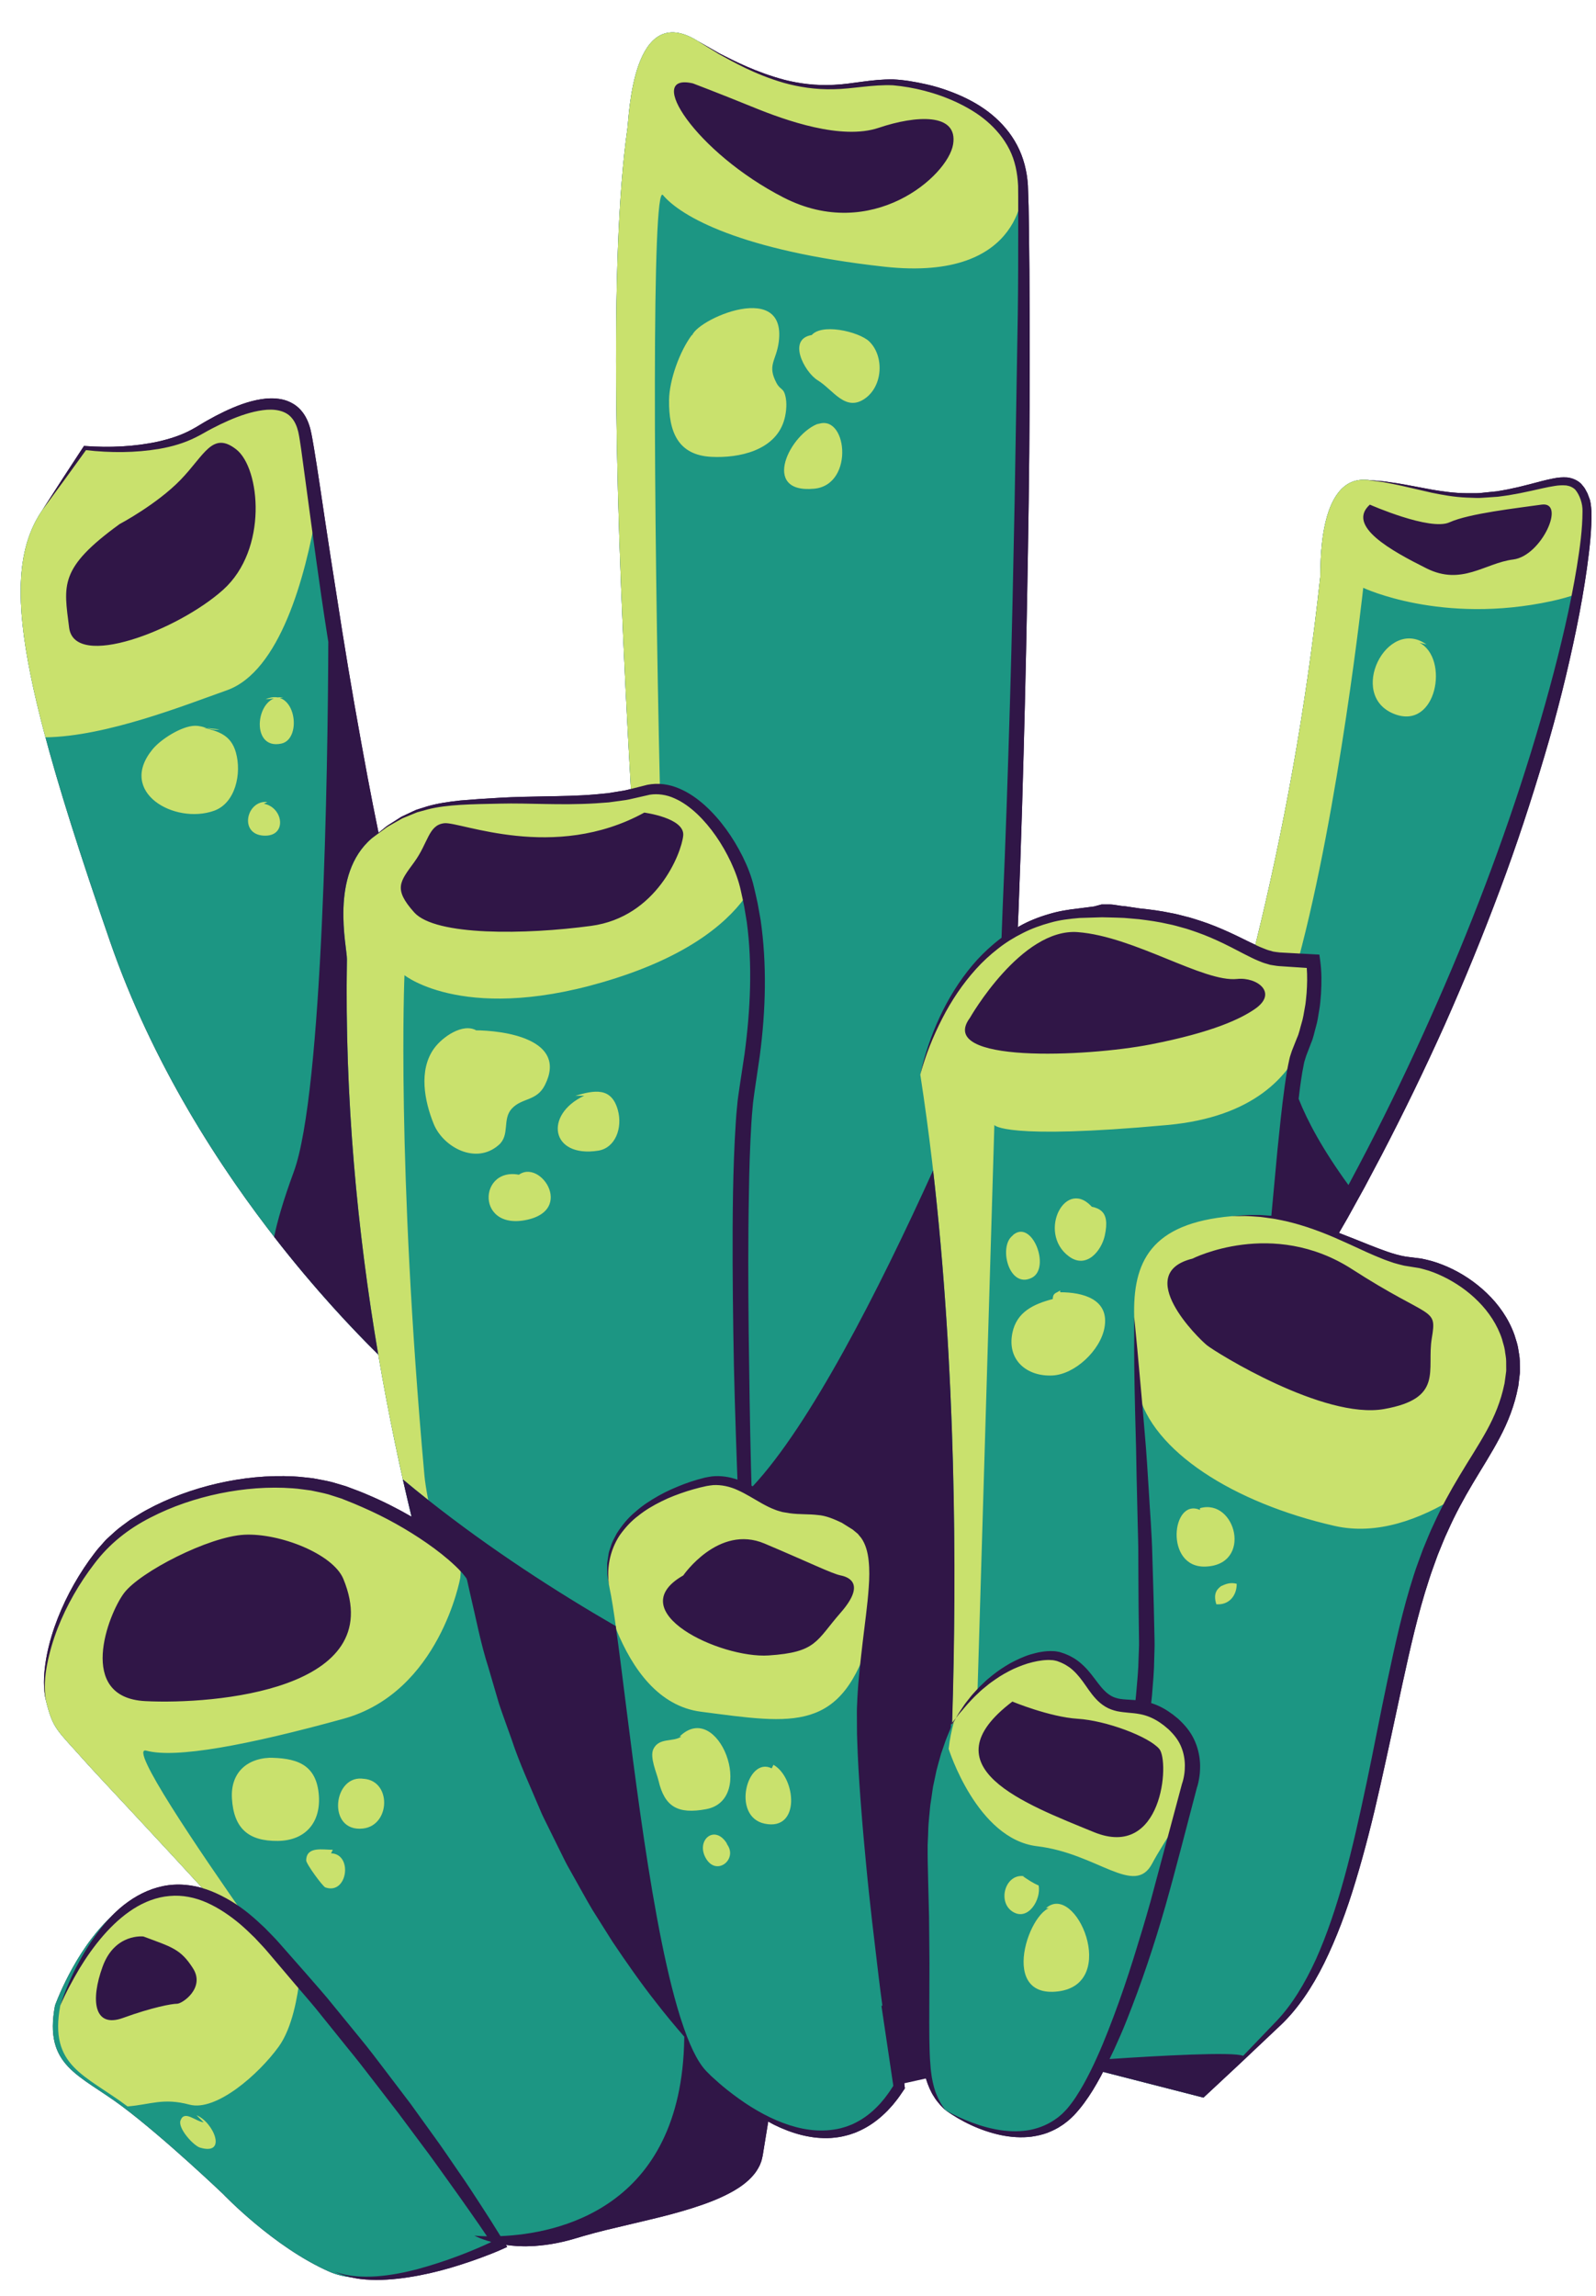 <?xml version="1.0" encoding="UTF-8"?><svg xmlns="http://www.w3.org/2000/svg" xmlns:xlink="http://www.w3.org/1999/xlink" height="510.8" preserveAspectRatio="xMidYMid meet" version="1.0" viewBox="-4.6 -7.2 355.1 510.8" width="355.1" zoomAndPan="magnify"><g><g><g id="change1_1"><path d="M349.322,104.854l-0.15-0.734c0-0.014-0.054-0.213-0.048-0.173l-0.035-0.096l-0.07-0.188l-0.14-0.378 l-0.286-0.748l-0.394-0.732c-0.22-0.496-0.653-0.933-1.002-1.377c-0.865-0.84-2.031-1.299-3.12-1.415 c-1.079-0.078-2.093,0.029-3.027,0.217c-1.885,0.358-3.606,0.866-5.297,1.3c-1.683,0.446-3.323,0.827-4.906,1.146 c-0.798,0.158-1.605,0.283-2.387,0.422c-0.777,0.079-1.541,0.157-2.291,0.233c-0.754,0.061-1.495,0.191-2.225,0.189 c-0.731,0.001-1.448,0.001-2.151,0.002c-2.813-0.011-5.392-0.398-7.711-0.781c-2.321-0.435-4.395-0.82-6.198-1.157 c-1.81-0.33-3.371-0.517-4.621-0.706c-2.523-0.211-3.869-0.323-3.869-0.323c-11.024-0.788-10.101,20.211-10.238,21.486 c-3.198,29.783-8.325,57.165-14.443,81.947c-1.881-0.874-3.782-1.869-5.757-2.763c-2.078-0.953-4.213-1.829-6.401-2.544 c-1.1-0.342-2.188-0.729-3.31-0.984c-1.115-0.284-2.225-0.604-3.359-0.789c-2.248-0.475-4.527-0.777-6.801-1.004l-3.419-0.509 c-1.144-0.039-2.294-0.395-3.439-0.395h-1.715l-1.683,0.451l-3.396,0.438c-2.296,0.249-4.596,0.619-6.81,1.307 c-2.216,0.646-4.386,1.515-6.395,2.647c-0.126,0.068-0.248,0.159-0.373,0.229c0.053-1.234,0.107-2.462,0.16-3.696 c0.608-15.465,1.042-30.93,1.42-46.158c0.372-15.227,0.633-30.211,0.844-44.715c0.205-14.505,0.25-28.525,0.201-41.824 c-0.01-6.653-0.061-13.107-0.149-19.387c-0.025-1.568-0.051-3.126-0.075-4.668c-0.052-1.535-0.103-3.059-0.152-4.566 c-0.193-3.164-0.974-6.235-2.4-8.937c-1.412-2.704-3.403-4.988-5.619-6.818c-2.221-1.84-4.681-3.209-7.151-4.296 c-2.479-1.077-4.981-1.903-7.464-2.458c-2.51-0.561-4.888-0.975-7.34-1.09c-4.863-0.067-9.17,1.053-13.195,1.211 c-4.027,0.221-7.729-0.289-10.98-1.108c-6.502-1.735-11.243-4.247-14.463-5.871c-3.15-1.794-4.83-2.752-4.83-2.752 c-14.583-9.119-15.281,16.755-15.652,19.356c-4.097,28.672-2.802,84.763,0.769,147.028c-0.739,0.19-1.477,0.375-2.231,0.469 c-0.976,0.158-1.943,0.314-2.901,0.471c-0.971,0.092-1.933,0.185-2.885,0.274c-3.817,0.328-7.518,0.362-11.05,0.43 c-3.522,0.061-6.926,0.124-10.058,0.306c-3.165,0.169-6.094,0.377-8.832,0.609c-2.73,0.293-5.243,0.676-7.438,1.329 c-0.546,0.172-1.077,0.34-1.593,0.503c-0.257,0.082-0.511,0.161-0.761,0.241c-0.244,0.097-0.475,0.215-0.708,0.318 c-0.92,0.433-1.782,0.837-2.585,1.215c-0.747,0.475-1.439,0.916-2.073,1.319c-0.628,0.408-1.222,0.743-1.672,1.152 c-1.872,1.523-2.873,2.338-2.882,2.347l0,0c0.514-0.441,1.018-0.845,1.518-1.237c-0.85-4.14-1.676-8.287-2.453-12.444 c-1.007-5.396-1.979-10.802-2.931-16.21c-0.942-5.412-1.846-10.83-2.709-16.256c-1.723-10.855-3.408-21.716-5.009-32.604 c-0.405-2.723-0.828-5.439-1.282-8.171l-0.362-2.08c-0.128-0.735-0.251-1.315-0.436-2.094c-0.388-1.468-1.029-2.979-2.153-4.218 c-1.116-1.249-2.695-2.054-4.25-2.362c-1.563-0.306-3.1-0.25-4.551-0.019c-2.915,0.465-5.574,1.525-8.118,2.718 c-1.271,0.604-2.511,1.258-3.727,1.945c-1.212,0.658-2.431,1.49-3.555,2.074c-2.299,1.263-4.871,2.087-7.494,2.683 c-5.267,1.143-10.803,1.384-16.222,0.991l-0.284-0.021l-0.138,0.211l-4.565,6.979l-4.517,7.012 c-0.262,0.381-0.51,0.772-0.751,1.168c-0.066,0.106-0.129,0.215-0.193,0.322c-0.202,0.345-0.398,0.694-0.586,1.05 c-0.035,0.065-0.071,0.129-0.105,0.196c-0.211,0.409-0.41,0.829-0.601,1.255c-0.053,0.118-0.103,0.24-0.155,0.359 c-0.148,0.344-0.289,0.694-0.424,1.05c-0.042,0.113-0.088,0.226-0.129,0.341c-0.161,0.441-0.311,0.894-0.452,1.354 c-0.04,0.131-0.076,0.264-0.114,0.395c-0.104,0.361-0.204,0.729-0.296,1.103c-0.038,0.153-0.077,0.307-0.114,0.461 c-0.111,0.481-0.214,0.969-0.306,1.47c-0.025,0.135-0.045,0.274-0.068,0.41c-0.068,0.396-0.129,0.796-0.186,1.205 c-0.026,0.192-0.052,0.385-0.075,0.58c-0.056,0.467-0.105,0.942-0.146,1.427c-0.016,0.183-0.029,0.368-0.042,0.554 c-0.032,0.45-0.059,0.909-0.078,1.375c-0.01,0.231-0.017,0.466-0.024,0.702c-0.011,0.424-0.017,0.854-0.018,1.29 c-0.001,0.198-0.005,0.393-0.003,0.593c0.004,0.583,0.021,1.179,0.043,1.784c0.01,0.271,0.024,0.545,0.038,0.819 c0.021,0.419,0.047,0.846,0.076,1.276c0.019,0.271,0.035,0.541,0.057,0.817c0.049,0.628,0.108,1.269,0.176,1.922 c0.032,0.312,0.069,0.63,0.105,0.947c0.048,0.432,0.102,0.867,0.157,1.311c0.043,0.337,0.085,0.672,0.133,1.016 c0.094,0.68,0.194,1.369,0.305,2.075c0.055,0.353,0.118,0.716,0.177,1.073c0.075,0.453,0.152,0.91,0.235,1.374 c0.07,0.4,0.143,0.802,0.218,1.209c0.097,0.528,0.202,1.065,0.309,1.606c0.118,0.596,0.24,1.201,0.368,1.813 c0.104,0.495,0.208,0.992,0.317,1.498c0.1,0.46,0.203,0.923,0.308,1.392c0.11,0.49,0.226,0.991,0.342,1.492 c0.167,0.716,0.339,1.442,0.518,2.18c0.134,0.555,0.27,1.109,0.411,1.676c0.131,0.522,0.267,1.056,0.404,1.589 c0.127,0.494,0.257,0.996,0.39,1.499c3.269,12.462,8.142,27.771,14.744,46.876c9.441,27.316,24.402,50.426,37.79,67.412 c0.2,0.254,0.401,0.512,0.601,0.763c0.397,0.501,0.792,0.993,1.187,1.483c0.213,0.265,0.426,0.527,0.637,0.789 c0.392,0.483,0.782,0.961,1.17,1.433c0.197,0.24,0.392,0.476,0.588,0.712c0.405,0.489,0.809,0.977,1.209,1.454 c0.065,0.077,0.129,0.151,0.195,0.229c0.946,1.124,1.878,2.213,2.793,3.268c0.076,0.088,0.153,0.179,0.229,0.266 c0.396,0.457,0.787,0.899,1.178,1.342c0.169,0.192,0.339,0.386,0.508,0.575c0.371,0.417,0.735,0.826,1.1,1.23 c0.175,0.196,0.35,0.389,0.523,0.582c0.36,0.398,0.718,0.793,1.071,1.18c0.148,0.161,0.292,0.318,0.439,0.478 c1.182,1.286,2.317,2.497,3.401,3.634c0.16,0.166,0.321,0.337,0.479,0.501c0.29,0.301,0.572,0.593,0.853,0.883 c0.191,0.197,0.381,0.393,0.567,0.584c0.258,0.265,0.512,0.523,0.762,0.777c0.202,0.207,0.399,0.405,0.597,0.604 c0.23,0.23,0.46,0.464,0.683,0.687c0.245,0.244,0.479,0.478,0.716,0.712c0.147,0.146,0.304,0.304,0.448,0.445 c0.005,0.032,0.011,0.063,0.017,0.097c0.531,3.119,1.088,6.205,1.665,9.264c0.092,0.488,0.187,0.972,0.28,1.459 c0.493,2.575,1,5.129,1.521,7.66c0.111,0.535,0.218,1.075,0.33,1.608c0.541,2.585,1.091,5.152,1.659,7.687 c0.057,0.254,0.117,0.503,0.174,0.756c0.109,0.488,0.223,0.968,0.333,1.453c0.416,1.806,0.837,3.599,1.265,5.377 c0.056,0.237,0.112,0.48,0.168,0.719c-3.13-1.81-6.357-3.441-9.682-4.849c-1.294-0.57-2.617-1.075-3.945-1.558l-0.993-0.371 l-1.07-0.321l-2.001-0.589c-1.374-0.348-2.863-0.599-4.284-0.866c-1.425-0.134-2.847-0.351-4.272-0.409 c-5.705-0.295-11.395,0.302-16.909,1.561c-5.511,1.272-10.875,3.21-15.853,5.928c-1.251,0.662-2.426,1.471-3.641,2.2 c-1.131,0.865-2.325,1.644-3.377,2.608l-1.582,1.439c-0.541,0.464-0.97,1.052-1.458,1.571c-0.995,1.048-1.798,2.215-2.625,3.316 c-3.274,4.607-5.904,9.604-7.763,14.899c-0.911,2.648-1.627,5.369-2.019,8.142c-0.393,2.759-0.507,5.612,0.156,8.326 c1.575,6.304,2.362,6.304,8.662,13.392c0.177,0.198,0.389,0.434,0.635,0.704c0.174,0.191,0.386,0.421,0.593,0.648 c0.084,0.091,0.152,0.166,0.241,0.263c0.293,0.318,0.62,0.673,0.968,1.049c0.016,0.018,0.029,0.031,0.045,0.049 c0.311,0.336,0.652,0.703,1.003,1.082c0.078,0.083,0.145,0.155,0.224,0.241c0.225,0.242,0.473,0.509,0.713,0.767 c4.892,5.259,12.848,13.756,21.702,23.405c-2.436-0.707-5.027-0.984-7.565-0.649c-3.28,0.43-6.336,1.812-8.929,3.665 c-1.49,1.049-2.821,2.267-4.05,3.571c-8.032,7.596-12.262,19.533-12.262,19.533c-2.558,13.584,5.511,15.355,14.96,22.443 c9.45,7.087,22.443,19.49,22.443,19.49s11.222,11.813,23.625,17.268c1.5,0.659,3.174,1.066,4.955,1.28 c0.255,0.058,0.509,0.118,0.767,0.162c0.784,0.164,1.582,0.245,2.379,0.309c0.799,0.065,1.598,0.085,2.4,0.092 c3.204-0.007,6.394-0.409,9.535-1.011c3.144-0.601,6.241-1.42,9.281-2.406c1.522-0.486,3.033-1.008,4.534-1.563 c1.503-0.563,2.982-1.126,4.477-1.796l1.258-0.563l-0.276-0.447c0.863,0.117,1.731,0.204,2.601,0.26 c0.833,0.025,1.669,0.073,2.503,0.025c0.836-0.01,1.668-0.069,2.5-0.158c1.664-0.153,3.316-0.438,4.946-0.81 c1.632-0.365,3.239-0.863,4.817-1.333c1.572-0.455,3.173-0.873,4.772-1.273l9.659-2.297c3.229-0.766,6.455-1.587,9.645-2.604 c3.187-1.013,6.363-2.18,9.354-3.912c1.484-0.878,2.929-1.92,4.138-3.301c0.614-0.677,1.12-1.48,1.537-2.335 c0.16-0.45,0.385-0.88,0.47-1.358l0.163-0.705l0.103-0.617l1.145-7.033c0.435,0.236,0.858,0.494,1.303,0.713 c1.941,0.957,3.979,1.751,6.108,2.286c1.063,0.266,2.15,0.456,3.25,0.584c1.103,0.099,2.217,0.146,3.332,0.07 c1.113-0.083,2.232-0.235,3.318-0.532c0.55-0.126,1.085-0.298,1.613-0.496c0.539-0.17,1.049-0.412,1.561-0.646 c2.046-0.956,3.894-2.296,5.496-3.85c0.42-0.375,0.79-0.79,1.164-1.203c0.383-0.407,0.748-0.826,1.082-1.269 c0.716-0.854,1.32-1.778,1.943-2.693l0.231-0.339l-0.057-0.475c-0.535-4.492-1.031-8.992-1.517-13.494l4.376-0.352 c0.173,2.304,0.398,4.489,0.698,6.509c0.272,2.067,0.687,3.965,1.176,5.614c0.515,1.646,1.128,3.041,1.821,4.067 c0.312,0.534,0.649,0.967,0.962,1.327c0.292,0.374,0.563,0.67,0.801,0.895c0.454,0.461,0.697,0.706,0.697,0.706 s-0.058-0.086-0.161-0.242c0.055,0.063,0.105,0.128,0.161,0.191c0,0,0.2,0.138,0.556,0.36c-0.185-0.104-0.374-0.201-0.556-0.31 c3.667,2.614,7.839,4.61,12.337,5.584c2.249,0.47,4.595,0.645,6.936,0.349c1.167-0.169,2.329-0.428,3.453-0.836 c1.105-0.438,2.202-0.947,3.185-1.631c0.517-0.309,0.965-0.706,1.445-1.063c0.505-0.452,0.852-0.761,1.285-1.199 c0.853-0.897,1.595-1.803,2.283-2.737c1.384-1.869,2.566-3.846,3.653-5.858c0.193-0.358,0.372-0.724,0.563-1.084l22.339,5.729 c0,0,0.737-0.685,2.119-1.966c1.378-1.285,3.399-3.171,5.972-5.57c2.561-2.42,5.671-5.358,9.238-8.729 c3.586-3.432,6.83-8.178,9.524-13.639c2.7-5.479,5.03-11.672,7.022-18.332c2.018-6.656,3.813-13.755,5.457-21.126 c1.656-7.37,3.278-14.991,4.939-22.709c1.686-7.7,3.421-15.563,5.883-23.061c0.584-1.878,1.307-3.729,1.963-5.591 c0.765-1.817,1.44-3.673,2.299-5.442c1.602-3.594,3.468-7.037,5.473-10.402c1.994-3.369,4.141-6.671,5.999-10.199 c1.872-3.51,3.346-7.312,4.076-11.173l0.041-0.181l0.021-0.089c-0.009,0.063,0.036-0.188,0.035-0.193l0.041-0.351l0.083-0.699 l0.168-1.394c0.08-0.439,0.049-0.986,0.049-1.498l-0.025-1.548c-0.016-1.03-0.265-1.979-0.392-2.962 c-0.171-0.969-0.535-1.888-0.797-2.823c-1.309-3.673-3.562-6.812-6.173-9.307c-2.62-2.503-5.583-4.445-8.675-5.817 c-1.553-0.673-3.121-1.25-4.736-1.598c-0.404-0.088-0.799-0.193-1.203-0.264c-0.41-0.051-0.818-0.103-1.223-0.152 c-0.756-0.096-1.503-0.188-2.244-0.282c-2.719-0.484-5.461-1.589-7.978-2.571c-2.375-0.95-4.64-1.866-6.809-2.69 c0.63-1.092,1.259-2.181,1.895-3.282c1.265-2.288,2.536-4.588,3.814-6.9c1.236-2.335,2.48-4.683,3.729-7.038 c4.927-9.459,9.667-19.208,14.102-29.096c4.402-9.902,8.507-19.937,12.239-29.932c3.755-9.985,7.007-19.978,9.902-29.718 c2.911-9.737,5.263-19.289,7.137-28.423c0.94-4.565,1.723-9.038,2.342-13.392c0.596-4.361,1.1-8.574,1.011-12.771 C349.439,105.977,349.404,105.369,349.322,104.854z M78.108,179.305c0,0,0,0.002-0.001,0.002l0,0L78.108,179.305z" fill="#301647"/></g><g id="change2_1"><path d="M309.625,273.591c-5.034-0.42-10.963-3.744-18.144-6.521c47.656-84.151,59.062-155.04,56.735-162.791 c-2.362-7.875-7.874-3.148-19.687-1.574c-11.812,1.574-18.112-2.362-29.137-3.15s-10.101,20.211-10.238,21.486 c-3.26,30.364-8.514,58.262-14.792,83.426c-6.919-3.289-16.763-9.976-38.762-8.472c-6.145,0.42-11.285,2.346-15.576,5.099 c3.151-73.841,3.534-157.528,3.007-167.291c-0.788-14.571-14.937-20.855-26.748-22.494c-11.813-1.638-19.232,7.136-45.625-9.369 c-14.583-9.119-15.281,16.755-15.652,19.356c-4.121,28.846-2.786,85.442,0.833,148.16c-9.531,2.057-20.173,1.022-30.171,1.503 c-11.024,0.53-18.111,0.258-27.561,8.349c-8.696-41.577-13.579-84.725-14.961-90.617c-2.362-10.074-14.174-5.673-23.625,0 c-9.45,5.675-25.2,3.777-25.2,3.777s0,0-9.45,13.736s-5.512,36.662,14.962,95.903c15.494,44.828,45.862,78.357,59.725,92.022 c2.261,13.299,4.952,26.066,7.904,38.168c-4.369-2.657-9.644-5.329-15.665-7.519c-17.321-6.3-44.095,0.772-54.333,13.38 C7.229,350.766,4.079,364.932,5.654,371.236c1.575,6.304,2.362,6.304,8.662,13.392c2.869,3.228,15.212,16.257,29.069,31.422 c-23.1-12.801-35.751,22.906-35.751,22.906c-2.558,13.584,5.511,15.355,14.96,22.443c9.45,7.087,22.443,19.49,22.443,19.49 s11.222,11.813,23.625,17.268s36.618-6.046,36.618-6.046s-0.14-0.223-0.385-0.608c3.853,0.91,10.361,1.487,18.882-1.353 c14.175-4.726,38.587-7.542,40.162-17.944c0.667-4.403,1.049-6.97,1.271-8.435c9.994,5.836,21.006,7.229,29.058-6.771h1.181 c-0.107,0-0.83-5.664-1.792-13.496l7.183-0.561c0.462,11.654,1.476,15.381,4.847,19.231c0,0,16.043,11.032,26.768,1.582 c2.397-2.112,4.804-5.852,7.098-10.378l23.613,6.059c0,0,0-0.001,16.685-16.538s21.114-57.486,28.989-89.386 c7.876-31.898,19.688-36.61,22.838-52.647C334.825,284.831,319.075,274.379,309.625,273.591z" fill="#1C9683"/></g><g id="change3_1"><path d="M189.268,356.246c-6.542,22.215-17.155,20.04-37.921,17.348c-9.372-1.215-15.222-9.467-18.838-18.317 c-0.55-3.982-1.045-7.169-1.493-9.243c-3.401-15.75,14.425-22.051,21.512-23.624c7.087-1.576,11.813,4.33,17.218,5.512 c5.406,1.181,8.769-1.182,16.251,3.938C191.746,335.791,190.751,343.694,189.268,356.246z M71.798,324.778 c-17.321-6.3-44.095,0.772-54.333,13.38C7.229,350.766,4.079,364.932,5.654,371.236c1.575,6.304,2.362,6.304,8.662,13.392 c2.801,3.15,14.63,15.643,28.078,30.34c-21.721-9.491-33.58,23.988-33.58,23.988c-2.558,13.584,5.511,15.355,14.961,22.443 c5.119-0.395,7.875-1.968,13.781-0.395c5.906,1.575,15.356-6.693,19.842-12.883c3.047-4.203,4.244-11.291,4.699-15.409 c-2.092-2.437-4.232-4.887-6.429-7.341c-1.542-1.724-3.047-3.225-4.519-4.541C39,403.532,23.916,381.163,27.948,382.257 c6.536,1.772,22.404-1.181,43.85-7.087c21.446-5.906,26.004-31.336,26.004-31.336c0.147-1.39,0.14-2.665,0.035-3.879 C93.302,335.688,84.063,329.24,71.798,324.778z M45.855,146.37c11.835-4.185,17.519-25.326,19.982-39.885 c-1.321-9.299-2.214-15.764-2.691-17.796c-2.362-10.074-14.174-5.673-23.625,0c-9.45,5.675-25.2,3.777-25.2,3.777s0,0-9.45,13.736 c-6.532,9.494-6.663,23.389,0.639,50.624C19.054,156.66,36.739,149.595,45.855,146.37z M309.625,273.591 c-9.449-0.788-22.05-11.813-40.161-10.236c-18.112,1.574-22.051,10.236-21.712,22.43c0.106,3.882,0.431,9.568,0.823,16.501 c3.124,13.343,21.29,24.849,43.733,29.967c9.488,2.164,19.11-1.493,27.065-6.433c5.404-9.782,10.411-15.332,12.301-24.951 C334.825,284.831,319.075,274.379,309.625,273.591z M210.943,371.243c-0.17,0.203-0.338,0.41-0.506,0.619 c-0.313,0.392-0.622,0.8-0.928,1.215c-0.222,0.302-0.443,0.607-0.66,0.923c-0.243,0.354-0.482,0.722-0.72,1.093 c-0.169,0.262-0.335,0.529-0.499,0.799c-0.524,1.864-0.93,3.844-1.159,5.972c0,0,6.3,20.08,19.687,21.656 c13.387,1.575,21.657,11.324,25.594,3.843c1.246-2.367,3.737-6.304,6.513-10.615l1.756-6.616c0,0,3.04-7.962-3.544-13.78 c-6.583-5.818-10.631-2.747-14.567-5.114c-3.938-2.367-4.724-8.018-11.024-9.917c-3.212-0.969-11.333,0.822-18.423,8.221 c-0.112,0.12-0.226,0.245-0.34,0.367C211.725,370.334,211.332,370.78,210.943,371.243z M346.378,124.903 c-1.71,0.607-3.605,1.156-5.736,1.618c-24.514,5.315-41.93-2.953-41.93-2.953s-5.345,49.025-14.492,82.886 c3.348,0.201,3.354,0.201,3.354,0.201s1.258,8.245-1.915,17.358c-3.33,8.232-11.373,17.309-30.512,19.062 c-36.471,3.341-38.51,0-38.51,0l-3.747,126.005c-0.145,0.146-0.285,0.311-0.43,0.46c-0.114,0.12-0.226,0.245-0.34,0.367 c-0.396,0.428-0.79,0.871-1.179,1.336c-0.17,0.203-0.337,0.41-0.506,0.619c-0.313,0.394-0.622,0.797-0.928,1.215 c-0.223,0.302-0.442,0.609-0.66,0.923c-0.243,0.355-0.482,0.722-0.72,1.093c-0.159,0.248-0.325,0.475-0.482,0.73 c-0.007,0.022-0.011,0.047-0.017,0.068c-0.141,0.232-0.288,0.446-0.427,0.685c1.281-40.239,0.75-94.288-7.04-144.722 c0,0,7.088-33.922,35.438-35.86c21.992-1.504,31.838,5.177,38.755,8.466c6.279-25.163,11.538-53.052,14.799-83.42 c0.138-1.275-0.786-22.274,10.238-21.486s17.325,4.725,29.137,3.15c11.813-1.574,17.324-6.301,19.687,1.574 C348.874,106.472,348.431,113.728,346.378,124.903z M275.74,205.086c-0.418-0.177-0.846-0.37-1.283-0.578 C274.895,204.716,275.322,204.909,275.74,205.086z M279.847,206.189c1.476,0.089,2.656,0.16,3.621,0.218 C282.505,206.35,281.317,206.278,279.847,206.189z M192.099,52.127c-31.893-3.544-45.228-11.199-49.191-15.925 c-2.5-2.981-2.083,69.623-0.67,132.222c8.977,0.656,17.25,13.155,19.342,21.604c0.111,0.447,0.218,0.909,0.325,1.371 c-3.938,5.925-12.173,13.442-29.44,18.99c-33.091,10.631-47.072-0.644-47.072-0.644s-1.833,41.583,4.439,111.284 c0.124,1.374,0.416,3.229,0.839,5.455c-1.894-1.497-3.774-3.025-5.638-4.581c-7.76-34.636-13.15-74.105-12.438-115.714 c0.046-2.687-3.939-18.788,5.512-26.881c9.45-8.092,16.538-7.817,27.563-8.349c9.999-0.48,20.639,0.551,30.171-1.506 c-3.619-62.719-4.954-119.313-0.833-148.159c0.371-2.602,1.069-28.476,15.652-19.356c26.393,16.505,33.813,7.731,45.625,9.369 c11.812,1.639,25.96,7.923,26.748,22.494C223.032,33.802,223.993,55.671,192.099,52.127z M140.519,168.442 c-0.081,0.008-0.162-0.035-0.242-0.024c-0.21,0.026-0.42,0.052-0.632,0.093c-0.301,0.058-0.602,0.13-0.903,0.219 c-0.511,0.151-1.029,0.284-1.547,0.413c-0.3,0.073-0.603,0.141-0.906,0.209c0.302-0.069,0.606-0.131,0.906-0.206 c0.52-0.127,1.036-0.258,1.547-0.409c0.301-0.089,0.602-0.152,0.903-0.212c0.211-0.039,0.421-0.052,0.632-0.077 C140.357,168.437,140.438,168.45,140.519,168.442c0.273-0.026,0.546,0.013,0.819,0.013 C141.065,168.455,140.792,168.415,140.519,168.442z M100.948,222.005c6.672,0,20.857,1.994,15.673,12.214 c-1.823,3.594-5.057,2.751-7.335,5.197c-2.193,2.355-0.365,5.844-2.903,8.084c-5.125,4.522-12.402,0.462-14.479-4.648 c-2.072-5.1-3.408-11.987,0.077-16.814c1.864-2.581,6.368-5.681,9.362-4.032 M125.36,236.572 c-8.962,4.193-7.444,13.875,3.15,12.206c3.778-0.595,5.47-5.031,4.351-9.056c-1.425-5.128-5.207-4.406-9.47-3.15 M112.761,254.685 c-10.807-4.205-12.226,12.205,0,9.451c11.23-2.53,1.366-15.556-3.15-8.663 M312.782,136.168 c-8.772-6.279-17.727,11.332-7.174,15.464c9.498,3.72,12.297-12.422,5.6-15.856 M238.758,261.771 c-6.089-7.651-12.761,5.209-5.511,10.543c3.906,2.873,7.235-1.297,7.959-4.637c1.254-5.781-1.218-6.672-6.386-6.692 M221.434,267.284c-4.265,1.474-1.874,12.535,3.553,9.766c4.295-2.192-0.053-13.379-4.341-9.372 M231.277,279.885 c-0.938,0.657-1.615,0.51-1.641,1.901c-4.271,1.121-8.038,2.867-8.989,7.549c-1.236,6.093,3.288,9.748,8.938,9.459 c4.986-0.258,10.644-5.586,11.556-10.641c1.153-6.399-4.919-7.875-9.864-7.875 M262.382,328.708 c-6.289-2.807-7.943,12.882,1.182,12.601c10.635-0.33,6.814-15.271-1.182-12.993 M223.402,410.212 c-4.267-0.816-6.165,5.562-2.777,7.817c3.497,2.33,6.482-2.687,5.858-5.779c-1.44-0.624-2.241-1.23-3.475-2.038 M230.49,417.3 c-5.015-2.543-13.863,20.324,0.393,18.505c13.582-1.732,3.874-24.42-2.755-18.505 M147.016,379.107 c-1.856,1.305-4.92,0.171-6.222,2.747c-0.915,1.811,0.73,5.386,1.123,7.076c1.358,5.827,4.309,7.524,10.611,6.341 c11.284-2.12,2.62-24.53-5.906-16.164 M167.097,386.195c-5.465-2.758-9.038,10.722-1.575,12.302 c8.057,1.704,7.008-10.241,1.968-13.091 M157.253,403.125c-2.711-4.738-7.218-0.938-4.744,3.17 c2.56,4.249,7.838-0.538,3.957-3.957 M56.455,383.833c-5.827-0.188-9.803,3.122-9.45,9.055c0.397,6.668,3.668,9.524,10.217,9.45 c6.185-0.069,9.76-4.203,9.076-10.631c-0.709-6.663-5.274-7.878-11.418-7.874 M76.536,388.558 c-7.03-1.374-8.563,11.904-0.394,11.024c6.541-0.705,6.44-12.003-1.181-11.024 M69.449,404.307 c-2.208,0.021-5.869-0.849-5.923,2.362c-0.013,0.763,3.667,5.802,4.262,6.014c4.926,1.744,6.2-7.439,1.267-7.588 M40.706,464.942 c-1.841-0.226-4.289-2.812-5.148-0.402c-0.621,1.741,2.898,5.604,4.36,6.032c6.197,1.816,2.928-5.735-0.787-7.204 M267.108,345.639c-1.167,0.845-1.729,1.901-1.093,4.045c2.786,0.241,4.573-1.885,4.545-4.548 C269.208,344.78,268.249,345.122,267.108,345.639 M44.25,155.067c-2.116,0.346-3.375-0.837-5.503-0.806 c-2.892,0.042-7.52,2.946-9.391,5.217c-7.9,9.594,4.891,16.775,13.633,13.7c4.83-1.699,6.213-8.339,4.891-12.992 c-1.113-3.92-3.883-4.665-7.173-5.512 M58.424,147.979c-6.059-1.103-7.672,11.858-0.395,10.236 c4.768-1.061,3.144-12.832-3.542-9.842 M54.88,171.212c-4.647-0.462-6.386,7.206-0.788,7.489c5.313,0.27,4.334-6.355,0-7.097 M149.379,67.264c-2.727,3.607-5.067,10.044-5.119,14.568c-0.08,7.001,1.961,12.233,9.45,12.601 c6.176,0.302,13.953-1.408,16.067-7.866c0.483-1.478,0.743-3.533,0.471-5.128c-0.429-2.509-1.181-1.737-2.077-3.426 c-2.151-4.054-0.048-4.905,0.5-9.174c1.872-14.58-20.541-3.968-19.291-0.788 M176.546,67.264 c-6.362,0.535-2.149,8.358,0.788,10.138c3.426,2.076,6.148,7.143,10.533,4.047c4.043-2.855,4.25-9.535,0.905-12.717 c-2.245-2.134-10.968-4.266-13.014-1.074 M177.728,86.95c-6.558,2.139-13.258,15.721-1.171,14.569 c9.2-0.878,7.27-17.487,0.384-14.175" fill="#C9E16D"/></g><g id="change1_2"><path d="M205.138,461.36c0.355,0.538,0.546,0.825,0.546,0.825s-0.243-0.245-0.697-0.706 c-0.237-0.225-0.509-0.521-0.801-0.895c-0.313-0.36-0.65-0.793-0.962-1.327c-0.693-1.026-1.307-2.421-1.821-4.067l-4.807,1.064 c0.025,0.219,0.047,0.439,0.073,0.658l0.057,0.475l-0.231,0.339c-0.623,0.915-1.228,1.839-1.943,2.693 c-0.334,0.442-0.699,0.861-1.082,1.269c-0.374,0.413-0.744,0.828-1.164,1.203c-1.603,1.554-3.45,2.894-5.496,3.85 c-0.512,0.234-1.021,0.477-1.561,0.646c-0.528,0.198-1.063,0.37-1.613,0.496c-1.086,0.297-2.205,0.449-3.318,0.532 c-1.115,0.076-2.229,0.028-3.332-0.07c-1.1-0.128-2.187-0.318-3.25-0.584c-2.129-0.535-4.167-1.329-6.108-2.286 c-0.445-0.219-0.869-0.477-1.303-0.713l-1.145,7.033l-0.103,0.617l-0.163,0.705c-0.085,0.479-0.311,0.908-0.47,1.358 c-0.417,0.854-0.922,1.658-1.537,2.335c-1.209,1.381-2.654,2.423-4.138,3.301c-2.991,1.732-6.167,2.899-9.354,3.912 c-3.189,1.017-6.416,1.838-9.645,2.604l-9.659,2.297c-1.599,0.4-3.2,0.818-4.772,1.273c-1.579,0.47-3.185,0.968-4.817,1.333 c-1.63,0.372-3.282,0.656-4.946,0.81c-0.831,0.089-1.664,0.148-2.5,0.158c-0.834,0.048-1.67,0-2.503-0.025 c-0.87-0.056-1.738-0.143-2.601-0.26l0.276,0.447l-1.258,0.563c-1.495,0.67-2.974,1.232-4.477,1.796 c-1.501,0.555-3.012,1.076-4.534,1.563c-3.04,0.986-6.137,1.806-9.281,2.406c-3.141,0.602-6.331,1.004-9.535,1.011 c-0.802-0.007-1.601-0.026-2.4-0.092c-0.797-0.063-1.596-0.145-2.379-0.309c-0.788-0.134-1.563-0.339-2.325-0.567 c-0.377-0.134-0.757-0.251-1.126-0.396l-1.089-0.479l1.125,0.376c0.379,0.108,0.766,0.19,1.146,0.287 c0.771,0.154,1.546,0.286,2.329,0.345c0.779,0.084,1.565,0.097,2.346,0.112c0.783,0.01,1.565-0.024,2.346-0.072 c3.125-0.221,6.211-0.829,9.24-1.627c3.025-0.82,6.006-1.798,8.943-2.894c1.467-0.551,2.922-1.136,4.362-1.751 c0.993-0.423,1.981-0.873,2.956-1.328c-0.023-0.034-0.047-0.07-0.071-0.104c-1.038-0.29-2.063-0.624-3.038-1.076 c-0.374-0.163-0.589-0.274-0.589-0.274s1.046,0.115,2.815,0.144c-1.153-1.71-2.317-3.42-3.513-5.105 c-1.76-2.507-3.517-5.015-5.315-7.494c-1.801-2.479-3.542-4.998-5.402-7.434l-5.488-7.369l-5.609-7.276 c-1.872-2.424-3.736-4.855-5.685-7.205l-5.75-7.141c-1.878-2.403-3.935-4.7-5.921-7.04l-5.961-7.027 c-0.947-1.156-2.021-2.204-3.024-3.314c-1.058-1.048-2.141-2.076-3.264-3.041c-2.268-1.903-4.708-3.57-7.349-4.756 c-2.635-1.182-5.505-1.77-8.342-1.502c-2.84,0.229-5.61,1.294-8.086,2.884c-2.482,1.592-4.7,3.655-6.682,5.933 c-1.983,2.282-3.741,4.782-5.325,7.393c-1.547,2.632-3.02,5.33-4.225,8.158c0.946-2.927,2.142-5.781,3.55-8.533 c1.419-2.745,3.028-5.408,4.912-7.901c1.878-2.49,4.048-4.825,6.669-6.67c2.593-1.854,5.649-3.235,8.929-3.665 c3.279-0.434,6.647,0.148,9.65,1.368c3.005,1.234,5.768,2.939,8.233,4.946c1.225,1.009,2.399,2.074,3.544,3.162 c1.082,1.143,2.233,2.223,3.258,3.422l6.088,6.917c2.006,2.328,4.066,4.596,5.99,7.019l5.86,7.172 c1.974,2.378,3.817,4.846,5.686,7.295l5.59,7.359l5.401,7.499c1.816,2.487,3.514,5.06,5.27,7.591 c1.767,2.521,3.442,5.108,5.118,7.693c1.434,2.184,2.817,4.396,4.195,6.625c12.388-0.512,40.304-5.896,40.887-43.972 c0.002-0.134,0.003-0.259,0.005-0.393c-2.11-2.434-4.175-4.907-6.144-7.455c-3.479-4.399-6.685-9.003-9.813-13.655l-4.483-7.116 c-1.432-2.41-2.758-4.881-4.142-7.319c-0.671-1.23-1.404-2.429-2.023-3.686l-1.862-3.77l-1.862-3.771 c-0.614-1.26-1.272-2.5-1.793-3.802c-2.169-5.168-4.553-10.254-6.303-15.588c-0.931-2.643-1.919-5.269-2.802-7.926l-2.361-8.069 c-1.725-5.34-2.739-10.861-4.039-16.311l-0.46-2.049l-0.229-1.025l-0.006-0.027l-0.089-0.229l-0.094-0.243l-0.084-0.084 c-0.052-0.057-0.095-0.115-0.133-0.181c-0.044-0.074-0.176-0.223-0.26-0.331c-0.191-0.235-0.368-0.475-0.6-0.709 c-0.425-0.477-0.886-0.941-1.372-1.396c-1.925-1.831-4.084-3.504-6.313-5.059c-4.472-3.105-9.276-5.779-14.288-7.966 c-1.247-0.563-2.514-1.078-3.788-1.576l-0.954-0.381l-0.921-0.296l-1.988-0.634c-1.312-0.359-2.572-0.584-3.874-0.867 c-1.34-0.152-2.672-0.392-4.023-0.477c-5.404-0.402-10.897,0.043-16.247,1.139c-5.349,1.108-10.586,2.87-15.436,5.378 c-4.892,2.487-9.184,5.869-12.499,10.296c-3.333,4.342-6.122,9.183-8.138,14.322c-0.997,2.576-1.785,5.235-2.322,7.949 c-0.522,2.709-0.778,5.518-0.251,8.259c-0.664-2.714-0.549-5.567-0.156-8.326c0.392-2.772,1.108-5.493,2.019-8.142 c1.859-5.295,4.488-10.292,7.763-14.899c0.827-1.102,1.63-2.269,2.625-3.316c0.488-0.52,0.917-1.107,1.458-1.571l1.582-1.439 c1.053-0.965,2.246-1.743,3.377-2.608c1.214-0.729,2.389-1.538,3.641-2.2c4.978-2.718,10.341-4.655,15.853-5.928 c5.515-1.259,11.204-1.855,16.909-1.561c1.425,0.059,2.847,0.275,4.272,0.409c1.421,0.268,2.91,0.519,4.284,0.866l2.001,0.589 l1.07,0.321l0.993,0.371c1.329,0.482,2.651,0.987,3.945,1.558c3.326,1.407,6.553,3.04,9.685,4.85 c-0.661-2.739-1.313-5.496-1.943-8.306c1.864,1.556,3.744,3.084,5.638,4.581c13.934,11.012,28.545,20.431,41.738,28.062 c2.803,20.039,7.042,61.99,13.712,84.888c0.198,0.678,0.397,1.344,0.599,1.987c0.066,0.213,0.134,0.414,0.201,0.622 c1.711,5.321,3.574,9.371,5.608,11.482c0.354,0.366,0.719,0.729,1.083,1.092c1.205,1.113,2.437,2.195,3.721,3.207 c1.675,1.308,3.388,2.562,5.184,3.678c3.581,2.232,7.463,4.034,11.535,4.846c1.016,0.198,2.04,0.323,3.063,0.39 c1.024,0.037,2.045,0.029,3.054-0.091c1.006-0.113,2.006-0.285,2.966-0.589c0.486-0.129,0.958-0.302,1.422-0.496 c0.475-0.166,0.92-0.4,1.368-0.626c1.787-0.918,3.393-2.172,4.794-3.635c0.366-0.349,0.69-0.742,1.017-1.133 c0.336-0.382,0.656-0.777,0.948-1.198c0.535-0.692,1.005-1.413,1.479-2.155L191.509,439h0.216c-0.273-2-0.562-4.23-0.818-6.34 l-1.46-12.338c-0.463-4.111-0.92-8.232-1.305-12.354c-0.392-4.123-0.779-8.248-1.092-12.383c-0.331-4.133-0.613-8.274-0.805-12.43 c-0.058-2.09-0.195-4.136-0.178-6.269l-0.017-3.173c-0.004-1.057,0.076-2.072,0.109-3.108c0.208-4.248,0.709-8.327,1.18-12.461 c0.473-4.113,1.075-8.202,1.35-12.229c0.15-2.013,0.185-4.008-0.019-5.908c-0.196-1.895-0.679-3.703-1.667-5.081 c-0.265-0.289-0.47-0.583-0.745-0.902l-1.145-0.951l-0.021-0.013l-0.077-0.048l-0.155-0.096l-0.31-0.193l-0.62-0.388l-1.238-0.776 c-1.729-0.806-3.454-1.583-5.363-1.722c-0.958-0.114-1.921-0.146-2.976-0.172c-0.973-0.019-2.251-0.08-3.268-0.223l-1.529-0.255 c-0.167-0.031-0.077-0.018-0.127-0.027l-0.052-0.016l-0.104-0.028l-0.208-0.06l-0.417-0.118c-0.283-0.072-0.542-0.181-0.805-0.279 c-1.063-0.393-2.025-0.899-2.954-1.412c-1.847-1.043-3.553-2.142-5.34-2.936c-1.752-0.825-3.696-1.227-5.47-1.126 c-0.458,0.041-1.075,0.14-1.461,0.203l-1.474,0.336c-0.982,0.245-1.954,0.528-2.923,0.829c-1.923,0.633-3.837,1.333-5.646,2.247 c-1.813,0.899-3.575,1.924-5.147,3.193c-1.631,1.206-2.984,2.728-4.155,4.367c-2.223,3.378-3.043,7.621-2.258,11.718 c-0.162-1.021-0.391-2.033-0.497-3.06l-0.021-1.566l-0.01-0.789c0.014-0.261,0.072-0.517,0.106-0.776l0.241-1.558 c0.093-0.518,0.315-1.002,0.468-1.506c0.274-1.03,0.843-1.928,1.319-2.875c1.132-1.775,2.481-3.448,4.113-4.792 c1.579-1.409,3.355-2.569,5.191-3.598c1.833-1.045,3.774-1.871,5.738-2.629c0.986-0.37,1.989-0.695,3.003-0.988l1.534-0.411 c0.627-0.128,1.032-0.205,1.597-0.285c2.005-0.207,3.912,0.111,5.688,0.725c-0.04-0.985-0.079-1.967-0.115-2.963 c-0.338-9.697-0.676-19.719-0.813-29.909c-0.146-10.192-0.235-20.546-0.063-30.916c0.094-5.186,0.268-10.373,0.606-15.565 c0.071-1.287,0.195-2.611,0.325-3.937c0.105-1.367,0.317-2.52,0.498-3.896c0.38-2.513,0.759-5.018,1.136-7.513 c1.336-9.989,1.763-19.932,0.499-29.352c-0.193-1.161-0.385-2.318-0.578-3.47c-0.215-1.16-0.5-2.34-0.746-3.499 c-0.467-2.181-1.263-4.309-2.207-6.347c-1.913-4.062-4.443-7.797-7.508-10.718c-1.538-1.442-3.222-2.683-5.032-3.474 c-1.776-0.83-3.783-1.087-5.496-0.817c-1.018,0.233-2.027,0.463-3.027,0.691c-1.028,0.234-2.043,0.495-3.067,0.6 c-1.019,0.14-2.028,0.279-3.027,0.416c-1,0.073-1.992,0.145-2.972,0.215c-7.856,0.475-14.916-0.099-21.21,0.064 c-6.286,0.133-11.795,0.169-16.135,1.29c-0.539,0.148-1.064,0.293-1.574,0.433c-0.255,0.07-0.507,0.139-0.755,0.206 c-0.242,0.086-0.471,0.193-0.703,0.285c-0.924,0.38-1.79,0.733-2.597,1.064c-0.758,0.43-1.459,0.827-2.102,1.192 c-0.642,0.37-1.249,0.671-1.72,1.059c-1.956,1.432-3,2.195-3,2.195s1.003-0.816,2.883-2.348c0.45-0.409,1.044-0.744,1.672-1.152 c0.633-0.403,1.326-0.845,2.073-1.319c0.803-0.378,1.665-0.782,2.585-1.215c0.232-0.104,0.464-0.222,0.708-0.318 c0.25-0.08,0.504-0.159,0.761-0.241c0.516-0.163,1.047-0.331,1.593-0.503c2.194-0.653,4.708-1.036,7.438-1.329 c2.738-0.232,5.667-0.44,8.832-0.609c3.131-0.182,6.536-0.245,10.058-0.306c3.532-0.067,7.233-0.102,11.05-0.43 c0.952-0.09,1.914-0.183,2.885-0.274c0.958-0.156,1.925-0.313,2.901-0.471c0.985-0.122,1.939-0.395,2.909-0.641 c0.997-0.252,2.003-0.506,3.019-0.763c2.408-0.462,4.793-0.122,6.963,0.799c2.173,0.893,4.097,2.257,5.831,3.808 c3.448,3.143,6.208,7.039,8.373,11.356c1.068,2.165,1.997,4.465,2.551,6.938c0.261,1.167,0.554,2.312,0.792,3.511 c0.218,1.216,0.437,2.438,0.657,3.663c1.415,9.806,1.157,20.069-0.188,30.246c-0.373,2.539-0.748,5.089-1.124,7.646 c-0.144,1.164-0.383,2.543-0.461,3.741c-0.113,1.232-0.226,2.47-0.292,3.755c-0.312,5.088-0.465,10.241-0.537,15.396 c-0.203,10.309-0.163,20.64-0.056,30.806c0.135,10.168,0.263,20.177,0.51,29.862c0.041,1.482,0.082,2.942,0.123,4.405 c0.09,0.046,0.182,0.091,0.271,0.136c12.694-13.604,27.797-43.069,40.133-70.282c5.022,43.756,5.319,88.374,4.237,122.92 l-0.317,0.45c0,0.01,0,0.021,0,0.032c0,0.028,0.102,0.061,0.084,0.09c-0.058,0.14-0.014,0.399-0.178,0.795 c-0.234,0.6-0.641,1.47-1.057,2.593c-0.192,0.563-0.409,1.188-0.643,1.866c-0.115,0.337-0.239,0.688-0.364,1.051 c-0.104,0.373-0.211,0.761-0.321,1.159c-0.214,0.801-0.471,1.64-0.688,2.538c-0.191,0.904-0.394,1.856-0.604,2.849 c-0.247,0.979-0.329,2.043-0.504,3.116c-0.083,0.539-0.167,1.086-0.253,1.642c-0.078,0.557-0.11,1.131-0.169,1.706 c-0.091,1.157-0.25,2.333-0.291,3.55c-0.026,1.219-0.096,2.458-0.148,3.719c-0.017,2.543,0.032,5.11,0.109,7.833 c0.067,2.702,0.137,5.446,0.205,8.192c0.024,2.745,0.05,5.49,0.072,8.193c0.048,2.7-0.018,5.36-0.004,7.929 c-0.009,5.138-0.073,9.926,0.069,13.991c0.034,1.018,0.092,1.987,0.178,2.902c0.045,0.926,0.184,1.777,0.291,2.59 c0.292,1.595,0.631,2.983,1.126,4.05c0.214,0.549,0.464,1.013,0.688,1.416C204.746,460.76,204.951,461.1,205.138,461.36z M208.087,374.987l-0.869,1.106c-0.005,0.147-0.009,0.302-0.013,0.448L208.087,374.987z M238.758,400.37 c15.355,6.299,16.931-15.751,14.567-18.508c-2.362-2.756-11.812-6.298-18.111-6.692s-14.568-3.832-14.568-3.832 C201.396,385.924,223.402,394.069,238.758,400.37z M77.172,165.625c-1.007-5.396-1.979-10.802-2.931-16.21 c-0.942-5.412-1.846-10.83-2.709-16.256c-1.723-10.855-3.408-21.716-5.009-32.604c-0.405-2.723-0.828-5.439-1.282-8.171 l-0.362-2.08c-0.128-0.735-0.251-1.315-0.436-2.094c-0.388-1.468-1.029-2.979-2.153-4.218c-1.116-1.249-2.695-2.054-4.25-2.362 c-1.563-0.306-3.1-0.25-4.551-0.019c-2.915,0.465-5.574,1.525-8.118,2.718c-1.271,0.604-2.511,1.258-3.727,1.945 c-1.212,0.658-2.431,1.49-3.555,2.074c-2.299,1.263-4.871,2.087-7.494,2.683c-5.267,1.143-10.803,1.384-16.222,0.991l-0.284-0.021 l-0.138,0.211l-4.565,6.979l-4.517,7.012l4.933-6.726l4.728-6.539c5.437,0.617,10.931,0.623,16.384-0.298 c2.762-0.484,5.512-1.271,8.084-2.572c1.336-0.653,2.413-1.35,3.64-1.967c1.199-0.629,2.415-1.22,3.648-1.756 c2.458-1.069,5.014-1.944,7.552-2.292c2.521-0.362,5.073,0.021,6.465,1.713c0.715,0.822,1.178,1.922,1.461,3.107 c0.12,0.563,0.268,1.333,0.356,1.956l0.298,1.993l1.106,8.157c1.477,10.902,2.914,21.826,4.621,32.71 c0.099,0.634,0.202,1.266,0.301,1.899c-0.087,28.376-1.211,100.33-7.679,117.893c-2.353,6.389-3.675,11.054-4.375,14.47 c9.052,11.66,17.489,20.581,23.163,26.176c-4.661-27.406-7.492-57.082-6.964-87.938c0.046-2.687-3.939-18.789,5.512-26.882 c0.514-0.44,1.019-0.846,1.52-1.238C78.775,173.93,77.949,169.782,77.172,165.625z M27.318,423.6c0,0-6.354-0.787-9.083,6.693 c-2.729,7.481-1.969,13.782,4.542,11.42s10.842-3.151,12.023-3.151s6.3-3.544,3.543-7.874 C35.587,426.356,33.618,425.962,27.318,423.6z M169.746,36.748c19.581,10.04,36.528-4.725,37.709-11.813 c1.181-7.087-8.269-6.496-16.537-3.705s-20.671-1.61-27.9-4.563c-7.229-2.953-13.443-5.315-13.443-5.315 C138.656,8.832,150.166,26.708,169.746,36.748z M270.651,210.585c-7.48,0.789-22.836-9.45-35.437-10.419 s-24.021,19.082-24.021,19.082c-7.557,10.197,25.989,8.663,40.164,5.906c14.175-2.758,20.238-5.82,23.23-7.875 C279.847,213.668,275.079,210.118,270.651,210.585z M349.322,104.854l-0.15-0.734c0-0.014-0.054-0.213-0.048-0.173l-0.035-0.096 l-0.07-0.188l-0.14-0.378l-0.286-0.748l-0.394-0.732c-0.22-0.496-0.653-0.933-1.002-1.377c-0.865-0.84-2.031-1.299-3.12-1.415 c-1.079-0.078-2.093,0.029-3.027,0.217c-1.885,0.358-3.606,0.866-5.297,1.3c-1.683,0.446-3.323,0.827-4.906,1.146 c-0.798,0.158-1.605,0.283-2.387,0.422c-0.777,0.079-1.541,0.157-2.291,0.233c-0.754,0.061-1.495,0.191-2.225,0.189 c-0.731,0.001-1.448,0.001-2.151,0.002c-2.813-0.011-5.392-0.398-7.711-0.781c-2.321-0.435-4.395-0.82-6.198-1.157 c-1.81-0.33-3.371-0.517-4.621-0.706c-2.523-0.211-3.869-0.323-3.869-0.323s1.339,0.179,3.849,0.514 c1.241,0.25,2.773,0.511,4.559,0.929c1.79,0.411,3.847,0.887,6.15,1.417c2.322,0.473,4.927,0.964,7.81,1.081 c0.721,0.026,1.455,0.052,2.206,0.079c0.751,0.028,1.512-0.076,2.29-0.108c0.782-0.054,1.578-0.105,2.388-0.159 c0.79-0.111,1.589-0.203,2.41-0.335c1.655-0.27,3.338-0.598,5.051-0.985c1.711-0.374,3.465-0.816,5.219-1.083 c0.879-0.151,1.746-0.178,2.555-0.113c0.791,0.118,1.458,0.414,1.999,0.938c0.983,1.165,1.683,3.116,1.617,4.86 c-0.003,3.911-0.584,8.102-1.27,12.371c-0.706,4.279-1.579,8.688-2.612,13.191c-2.055,9.011-4.645,18.42-7.601,28.066 c-5.951,19.282-13.574,39.461-22.396,59.103c-4.375,9.837-9.042,19.544-13.904,28.963c-1.417,2.743-2.853,5.452-4.293,8.146 c-5.757-7.919-9.132-14.244-11.08-19.17c0.098-0.804,0.179-1.616,0.287-2.417c0.147-1.172,0.347-2.315,0.518-3.477 c0.094-0.565,0.205-1.045,0.301-1.572c0.056-0.262,0.085-0.51,0.158-0.784l0.267-0.854l0.133-0.427l0.016-0.054 c-0.114,0.281-0.02,0.047-0.039,0.095l0.043-0.109l0.084-0.218l0.337-0.874l0.672-1.75c0.504-1.149,0.717-2.383,1.061-3.577 c0.362-1.194,0.522-2.425,0.727-3.647c0.241-1.22,0.298-2.457,0.407-3.69c0.142-2.489,0.169-4.896-0.188-7.485l-0.172-1.253 l-1.28-0.07l-6.731-0.365c-0.569-0.025-1.139-0.057-1.563-0.138c-0.232-0.037-0.464-0.056-0.699-0.101l-0.717-0.209 c-0.477-0.11-0.964-0.314-1.452-0.509c-0.486-0.174-0.981-0.405-1.477-0.633c-1.984-0.906-3.989-1.972-6.074-2.915 c-2.078-0.953-4.213-1.829-6.401-2.544c-1.1-0.342-2.188-0.729-3.31-0.984c-1.115-0.284-2.225-0.604-3.359-0.789 c-2.248-0.475-4.527-0.777-6.801-1.004l-3.419-0.509c-1.144-0.039-2.294-0.395-3.439-0.395h-1.715l-1.683,0.451l-3.396,0.438 c-2.296,0.249-4.596,0.619-6.81,1.307c-2.216,0.646-4.386,1.515-6.395,2.647c-0.126,0.068-0.248,0.159-0.373,0.229 c0.053-1.234,0.107-2.462,0.16-3.696c0.608-15.465,1.042-30.93,1.42-46.158c0.372-15.227,0.633-30.211,0.844-44.715 c0.205-14.505,0.25-28.525,0.201-41.824c-0.01-6.653-0.061-13.107-0.149-19.387c-0.025-1.568-0.051-3.126-0.075-4.668 c-0.052-1.535-0.103-3.059-0.152-4.566c-0.193-3.164-0.974-6.235-2.4-8.937c-1.412-2.704-3.403-4.988-5.619-6.818 c-2.221-1.84-4.681-3.209-7.151-4.296c-2.479-1.077-4.981-1.903-7.464-2.458c-2.51-0.561-4.888-0.975-7.34-1.09 c-4.863-0.067-9.17,1.053-13.195,1.211c-4.027,0.221-7.729-0.289-10.98-1.108c-6.502-1.735-11.243-4.247-14.463-5.871 c-3.15-1.794-4.83-2.752-4.83-2.752s1.647,1.015,4.734,2.917c3.178,1.723,7.819,4.46,14.384,6.369 c3.278,0.916,7.063,1.539,11.199,1.418c4.132-0.065,8.514-1.064,13.103-0.873c4.561,0.414,9.489,1.604,14.162,3.782 c2.326,1.107,4.644,2.433,6.677,4.175c2.031,1.732,3.825,3.847,5.06,6.305c1.248,2.45,1.805,5.241,1.941,8.1 c0.025,1.509,0.02,3.03,0.02,4.566c0,1.53,0,3.073,0,4.631c0,6.227,0.002,12.701-0.092,19.34 c-0.223,13.284-0.466,27.294-0.707,41.787c-0.285,14.492-0.588,29.468-1.038,44.679c-0.457,15.212-0.952,30.664-1.64,46.105 c-0.08,2.058-0.15,4.117-0.231,6.175c-0.579,0.429-1.146,0.87-1.692,1.337c-1.748,1.479-3.381,3.086-4.841,4.836 c-2.925,3.492-5.322,7.384-7.229,11.479c-0.963,2.044-1.794,4.146-2.515,6.282c-0.713,2.138-1.345,4.303-1.789,6.507 c1.138-4.35,2.856-8.523,4.887-12.503c2.037-3.978,4.544-7.712,7.519-11.001c1.482-1.65,3.125-3.144,4.859-4.5 c1.727-1.369,3.606-2.529,5.566-3.501c1.952-0.995,4.02-1.737,6.124-2.304c2.101-0.604,4.284-0.846,6.456-1.035l3.338-0.104 l1.685-0.05l1.655,0.038c1.101,0.039,2.199,0.044,3.3,0.107l3.304,0.288c2.188,0.271,4.376,0.577,6.516,1.081 c1.082,0.202,2.134,0.517,3.19,0.811c1.065,0.268,2.094,0.654,3.132,1.004c2.069,0.728,4.081,1.604,6.066,2.57 c1.99,0.954,3.935,2.045,6.016,3.056c0.521,0.254,1.038,0.51,1.604,0.729c0.553,0.231,1.102,0.463,1.719,0.626l0.9,0.267 c0.313,0.065,0.644,0.105,0.965,0.157c0.684,0.118,1.235,0.146,1.789,0.181l5.388,0.357c0.133,1.804,0.095,3.717-0.038,5.552 c-0.117,1.14-0.177,2.286-0.418,3.406c-0.203,1.126-0.358,2.263-0.708,3.349c-0.331,1.088-0.529,2.225-1.008,3.257l-0.629,1.581 l-0.313,0.791l-0.214,0.549l-0.139,0.424l-0.275,0.851c-0.083,0.299-0.146,0.643-0.218,0.962c-0.133,0.642-0.29,1.324-0.392,1.935 c-0.182,1.196-0.396,2.4-0.55,3.591c-0.663,4.771-1.138,9.52-1.624,14.274l-1.322,14.258c-0.011,0.118-0.021,0.237-0.03,0.357 c-0.869-0.075-1.688-0.116-2.434-0.173c-1.375,0.015-2.541-0.037-3.483,0.034c-1.881,0.149-2.884,0.229-2.884,0.229 s1.003-0.013,2.887-0.037c0.939-0.008,2.097,0.122,3.451,0.197c0.677,0.068,1.397,0.195,2.169,0.294 c0.773,0.083,1.585,0.238,2.438,0.426c3.428,0.675,7.477,1.968,11.947,3.892c2.235,0.968,4.588,2.064,7.095,3.216 c1.26,0.572,2.567,1.128,3.938,1.663c0.686,0.266,1.405,0.494,2.119,0.745c0.74,0.217,1.539,0.431,2.305,0.607 c0.753,0.121,1.512,0.244,2.278,0.367l1.073,0.172c0.357,0.076,0.714,0.188,1.074,0.277c1.439,0.363,2.866,0.948,4.269,1.616 c2.799,1.358,5.499,3.21,7.814,5.549c2.315,2.326,4.227,5.176,5.271,8.38c0.196,0.816,0.502,1.612,0.623,2.45 c0.086,0.834,0.305,1.692,0.294,2.514l0.006,1.234c-0.002,0.416,0.042,0.805-0.052,1.289l-0.188,1.392l-0.095,0.698l-0.042,0.302 c0.001-0.016,0.001-0.022-0.007,0.025l-0.021,0.083l-0.041,0.164c-0.73,3.541-2.105,6.944-3.929,10.246 c-1.817,3.302-3.985,6.569-6.029,10.003c-2.063,3.421-4.022,6.99-5.701,10.703c-0.897,1.831-1.607,3.744-2.408,5.623 c-0.688,1.922-1.443,3.813-2.055,5.772c-2.513,7.798-4.195,15.673-5.856,23.433c-1.653,7.755-3.08,15.407-4.638,22.762 c-1.555,7.355-3.122,14.44-4.947,21.056c-1.821,6.614-3.886,12.765-6.321,18.197c-2.479,5.417-5.319,10.074-8.648,13.607 c-2.849,2.971-5.368,5.598-7.551,7.873c-2.112-0.954-18.713-0.028-29.72,0.71c0.353-0.727,0.709-1.452,1.044-2.186 c0.94-2.07,1.865-4.148,2.698-6.258c3.365-8.427,6.231-17.014,8.715-25.715c1.24-4.376,2.382-8.705,3.536-13.062l3.416-13.065 l-0.055,0.172c0.337-0.978,0.493-1.769,0.628-2.662c0.137-0.87,0.166-1.753,0.164-2.637c-0.045-1.77-0.421-3.556-1.128-5.21 c-0.694-1.664-1.784-3.136-3.031-4.369c-0.333-0.306-0.595-0.614-0.987-0.914l-0.922-0.74c-0.703-0.507-1.456-1.035-2.215-1.434 c-0.819-0.452-1.703-0.825-2.609-1.113c0.071-0.633,0.153-1.261,0.203-1.896c0.213-2.646,0.461-5.283,0.48-7.948 c0.02-1.335,0.112-2.637,0.072-3.989c-0.028-1.299-0.056-2.594-0.084-3.884c-0.09-5.161-0.282-10.238-0.412-15.152 c-0.111-4.914-0.523-9.68-0.773-14.186c-0.282-4.508-0.536-8.776-0.89-12.693c-0.635-7.844-1.275-14.376-1.671-18.943 c-0.443-4.574-0.695-7.187-0.695-7.187s-0.004,2.624-0.01,7.218c0.001,4.601,0.125,11.155,0.345,19.02 c0.128,3.934,0.147,8.185,0.277,12.68c0.052,2.247,0.104,4.556,0.159,6.914c0.046,2.359,0.155,4.767,0.137,7.228 c0.041,4.916,0.023,9.997,0.112,15.158c0.018,1.29,0.034,2.585,0.052,3.885c0.029,1.247-0.071,2.549-0.102,3.825 c-0.034,2.563-0.305,5.146-0.523,7.727c-0.037,0.524-0.101,1.048-0.152,1.571c-1.298-0.104-2.514-0.113-3.546-0.288 c-0.653-0.128-1.253-0.308-1.802-0.61c-0.146-0.076-0.669-0.407-0.854-0.57c-0.223-0.179-0.462-0.376-0.715-0.639 c-0.991-0.974-1.862-2.282-2.872-3.558c-1.008-1.287-2.218-2.557-3.682-3.512c-0.374-0.223-0.75-0.445-1.134-0.646 c-0.398-0.172-0.787-0.37-1.193-0.515l-0.611-0.203l-0.306-0.101l-0.076-0.023l-0.038-0.013l-0.12-0.034l-0.146-0.025 c-0.383-0.071-0.757-0.153-1.267-0.162c-1.854-0.075-3.426,0.279-5.025,0.741c-1.577,0.482-3.05,1.192-4.481,1.948 c-1.403,0.812-2.757,1.693-4.004,2.708c-0.621,0.511-1.254,1.003-1.82,1.571c-0.585,0.548-1.171,1.091-1.695,1.695 c-0.541,0.587-1.089,1.165-1.567,1.804c-0.489,0.628-1.009,1.23-1.427,1.909c-0.429,0.67-0.905,1.303-1.291,1.996l-0.286,0.504 l0.3-0.382c0.443-0.649,1.062-1.234,1.543-1.852c1.014-1.194,2.096-2.367,3.25-3.415c0.551-0.553,1.181-1.042,1.782-1.532 c0.586-0.511,1.243-0.944,1.873-1.394c1.266-0.892,2.624-1.643,4.001-2.316c1.401-0.622,2.831-1.185,4.302-1.529 c1.437-0.356,3.013-0.572,4.311-0.452c0.283-0.004,0.679,0.093,1.066,0.188l0.084,0.021l0.012,0.004l0.031,0.012l0.062,0.025 l0.252,0.099l0.503,0.193c0.331,0.135,0.637,0.317,0.956,0.471c0.305,0.181,0.599,0.377,0.893,0.569 c1.146,0.832,2.085,1.927,2.982,3.143c0.907,1.224,1.73,2.603,2.939,3.897c0.283,0.317,0.632,0.645,1.021,0.965 c0.42,0.34,0.563,0.439,1.088,0.772c0.817,0.495,1.732,0.808,2.618,1.008c1.784,0.351,3.346,0.335,4.749,0.592 c1.41,0.221,2.696,0.696,3.918,1.4c0.631,0.351,1.158,0.746,1.731,1.166l0.904,0.76c0.235,0.179,0.484,0.481,0.728,0.712 c0.964,0.999,1.767,2.13,2.259,3.396c0.506,1.258,0.759,2.617,0.774,4c-0.007,0.691-0.029,1.389-0.145,2.076 c-0.096,0.665-0.275,1.423-0.455,1.935l-0.041,0.113l-0.015,0.059l-6.972,26.063c-1.196,4.314-2.514,8.598-3.847,12.871 c-1.344,4.271-2.779,8.511-4.354,12.69c-1.566,4.18-3.227,8.327-5.201,12.292c-0.983,1.982-2.051,3.918-3.248,5.736 c-0.602,0.91-1.252,1.776-1.907,2.551c-0.334,0.383-0.809,0.848-1.124,1.164c-0.407,0.331-0.785,0.709-1.225,0.997 c-1.693,1.26-3.677,2.101-5.777,2.543c-2.11,0.415-4.32,0.414-6.503,0.111c-2.183-0.313-4.345-0.894-6.434-1.679 c-2.091-0.78-4.151-1.697-6.089-2.847c3.667,2.614,7.839,4.61,12.337,5.584c2.249,0.47,4.595,0.645,6.936,0.349 c1.167-0.169,2.329-0.428,3.453-0.836c1.105-0.438,2.202-0.947,3.185-1.631c0.517-0.309,0.965-0.706,1.445-1.063 c0.505-0.452,0.852-0.761,1.285-1.199c0.853-0.897,1.595-1.803,2.283-2.737c1.384-1.869,2.566-3.846,3.653-5.858 c0.193-0.358,0.372-0.724,0.563-1.084l22.339,5.729c0,0,0.737-0.685,2.119-1.966c1.378-1.285,3.399-3.171,5.972-5.57 c2.561-2.42,5.671-5.358,9.238-8.729c3.586-3.432,6.83-8.178,9.524-13.639c2.7-5.479,5.03-11.672,7.022-18.332 c2.018-6.656,3.813-13.755,5.457-21.126c1.656-7.37,3.278-14.991,4.939-22.709c1.686-7.7,3.421-15.563,5.883-23.061 c0.584-1.878,1.307-3.729,1.963-5.591c0.765-1.817,1.44-3.673,2.299-5.442c1.602-3.594,3.468-7.037,5.473-10.402 c1.994-3.369,4.141-6.671,5.999-10.199c1.872-3.51,3.346-7.312,4.076-11.173l0.041-0.181l0.021-0.089 c-0.009,0.063,0.036-0.188,0.035-0.193l0.041-0.351l0.083-0.699l0.168-1.394c0.08-0.439,0.049-0.986,0.049-1.498l-0.025-1.548 c-0.016-1.03-0.265-1.979-0.392-2.962c-0.171-0.969-0.535-1.888-0.797-2.823c-1.309-3.673-3.562-6.812-6.173-9.307 c-2.62-2.503-5.583-4.445-8.675-5.817c-1.553-0.673-3.121-1.25-4.736-1.598c-0.404-0.088-0.799-0.193-1.203-0.264 c-0.41-0.051-0.818-0.103-1.223-0.152c-0.756-0.096-1.503-0.188-2.244-0.282c-2.719-0.484-5.461-1.589-7.978-2.571 c-2.375-0.95-4.64-1.866-6.809-2.69c0.63-1.092,1.259-2.181,1.895-3.282c1.265-2.288,2.536-4.588,3.814-6.9 c1.236-2.335,2.48-4.683,3.729-7.038c4.927-9.459,9.667-19.208,14.102-29.096c4.402-9.902,8.507-19.937,12.239-29.932 c3.755-9.985,7.007-19.978,9.902-29.718c2.911-9.737,5.263-19.289,7.137-28.423c0.94-4.565,1.723-9.038,2.342-13.392 c0.596-4.361,1.1-8.574,1.011-12.771C349.439,105.977,349.404,105.369,349.322,104.854z M166.413,361.077 c10.733-0.705,10.528-3.231,16.041-9.532s1.968-7.874,0-8.269s-6.694-2.757-16.941-7.087c-10.247-4.331-18.09,7.087-18.09,7.087 C133.357,351.316,155.679,361.781,166.413,361.077z M312.782,119.238c7.875,3.937,12.994-1.182,19.303-1.97 s11.803-12.993,6.291-12.205c-5.512,0.786-16.144,1.968-20.476,3.937c-4.331,1.97-17.718-3.937-17.718-3.937 C294.915,109.8,304.907,115.3,312.782,119.238z M263.958,292.089c1.969,1.576,25.986,16.537,39.374,14.175 c13.387-2.362,9.449-8.66,10.631-15.748c1.181-7.087,0-3.938-17.719-15.355c-17.718-11.419-35.524-2.362-35.524-2.362 C247.347,276.11,261.989,290.516,263.958,292.089z M126.933,198.773c14.566-1.969,20.083-16.144,20.478-20.081 c0.394-3.937-8.663-5.118-8.663-5.118c-20.081,11.024-40.949,1.968-44.493,2.362c-3.543,0.394-3.543,4.331-6.694,8.662 c-3.15,4.332-4.725,5.906,0,11.179C92.286,201.05,112.367,200.742,126.933,198.773z M27.712,371.236 c15.356,0.784,54.272-2.453,44.086-27.173c-2.298-5.579-14.162-10.236-22.037-9.842c-7.875,0.392-23.23,8.269-26.774,12.993 C19.444,351.939,12.356,370.452,27.712,371.236z M45.037,124.012c10.041-9.006,8.269-27.021,2.953-31.215 s-7.087,1.241-12.403,6.735s-13.584,9.861-13.584,9.861C8.419,119.255,9.6,122.978,10.781,132.428 C11.962,141.877,34.997,133.019,45.037,124.012z" fill="#301647"/></g></g></g></svg>